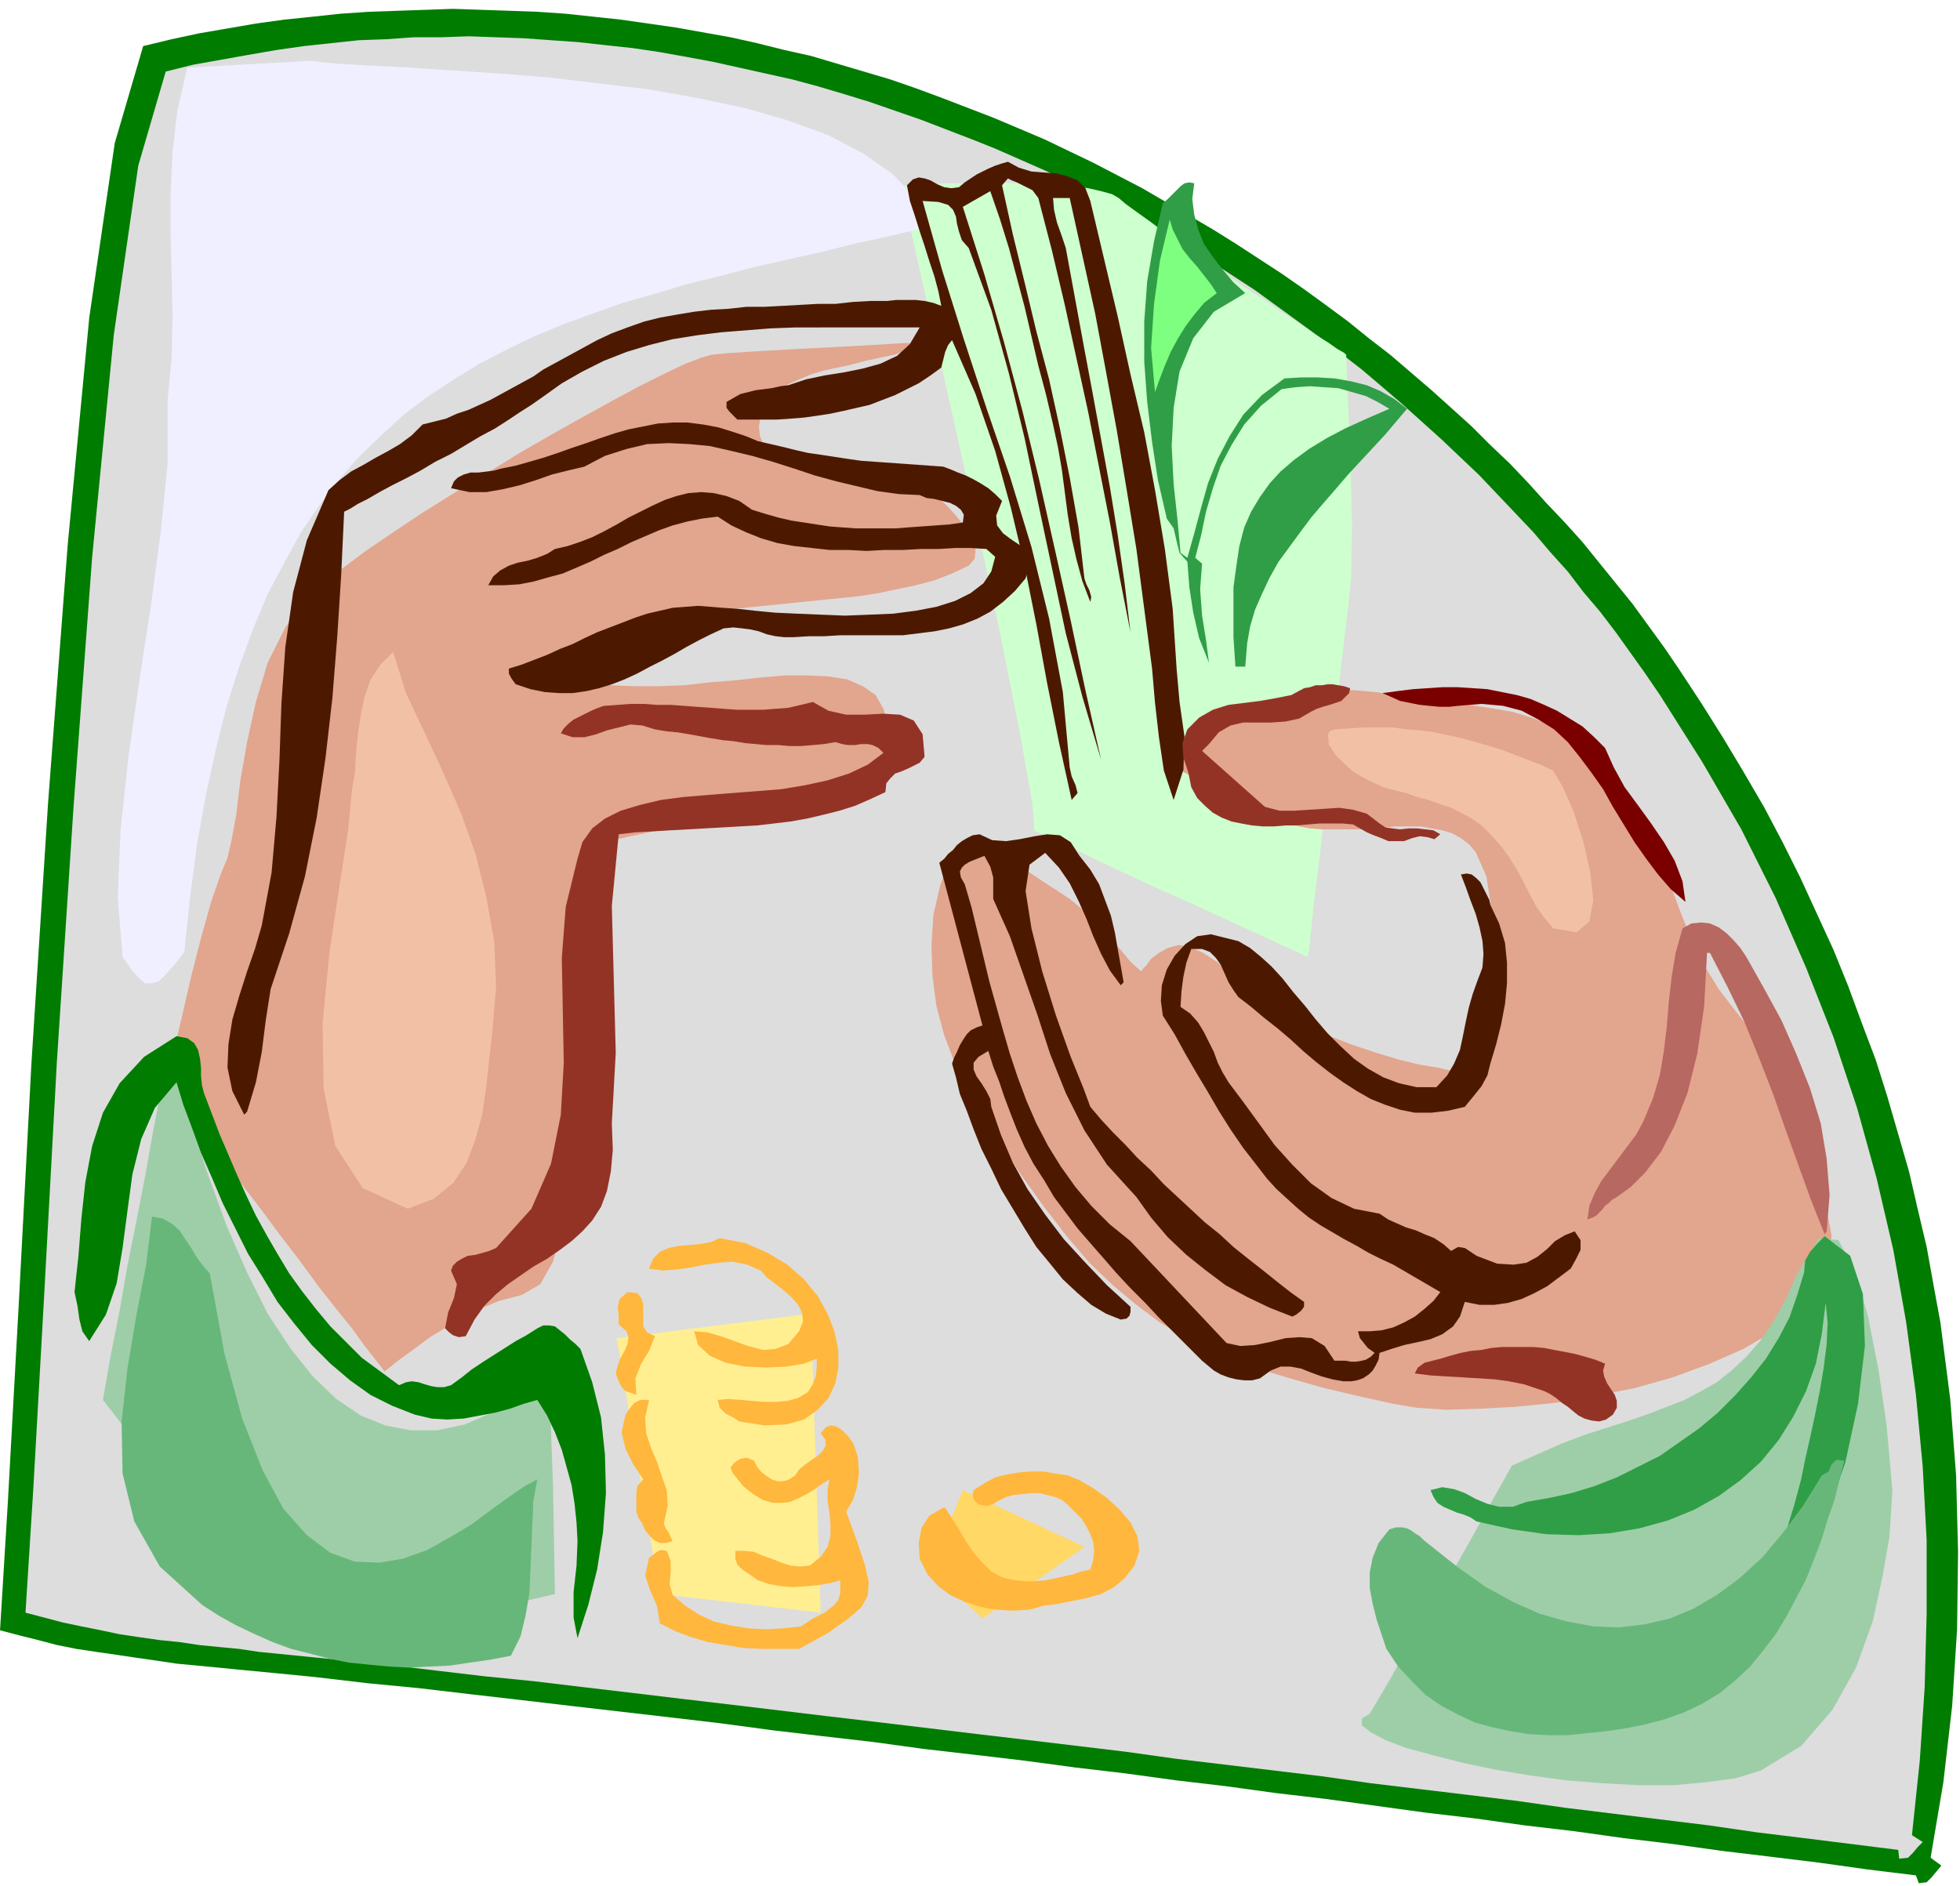 <svg xmlns="http://www.w3.org/2000/svg" fill-rule="evenodd" height="1.924in" preserveAspectRatio="none" stroke-linecap="round" viewBox="0 0 1999 1924" width="1.999in"><style>.pen1{stroke:none}.brush2{fill:#007c00}.brush5{fill:#e2a58e}.brush6{fill:#9ecea8}.brush10{fill:#4c1900}.brush11{fill:#309e47}.brush13{fill:#f2c1a5}.brush14{fill:#933326}.brush17{fill:#68b77a}.brush18{fill:#ffb73d}</style><path class="pen1 brush2" d="m1969 1895 11 8-5 6-5 6-5 5-8 1-3-8-49-6-50-7-49-6-50-6-50-7-50-6-50-7-51-6-50-7-51-6-51-7-51-7-51-6-51-7-51-6-51-7-51-6-52-7-51-6-52-6-51-7-52-6-51-6-52-7-51-6-52-6-52-6-51-6-52-6-51-6-52-5-51-6-20-2-20-2-21-2-21-2-20-2-21-2-21-2-20-3-21-3-20-3-21-3-20-3-20-4-19-5-20-5-19-5 8-131 11-200 13-247 17-266 20-263 22-232 26-178 29-99 29-7 28-6 29-5 29-5 29-4 29-3 28-3 29-2 29-1 29-1 28-1 29 1 29 1 28 1 29 2 28 3 28 3 28 4 28 4 28 5 28 5 27 6 28 7 27 6 27 8 27 8 27 8 26 9 27 10 26 10 26 10 26 11 26 11 25 12 25 12 25 13 25 13 24 14 24 14 24 14 24 15 23 15 23 15 23 16 22 16 23 17 21 17 22 17 21 18 21 18 20 18 21 19 19 19 20 19 19 20 18 20 19 20 18 20 17 21 17 21 17 21 16 22 16 22 15 22 23 35 22 35 21 35 21 36 19 36 18 36 17 37 17 37 15 37 14 38 14 37 12 38 11 38 11 38 9 39 9 38 7 39 7 38 5 39 5 39 3 39 3 39 1 39 1 39-1 79-5 78-9 78-13 77z"/><path class="pen1" style="fill:#ddd" d="m1950 1872 11 7-5 5-5 6-5 5-9 1-1-9-48-6-48-6-49-6-48-7-49-6-49-6-49-6-49-7-49-6-50-6-50-6-49-7-50-6-50-6-50-6-50-7-50-6-50-6-51-6-50-6-50-6-51-6-50-6-50-6-51-6-50-6-51-6-50-6-50-5-51-6-50-6-50-5-20-2-20-2-20-2-20-2-20-3-21-2-20-2-20-3-20-2-21-3-20-3-19-4-20-4-19-4-19-5-19-5 8-127 11-196 13-239 17-260 19-255 22-226 25-173 28-96 28-7 28-5 28-5 29-5 28-4 28-3 28-3 28-1 28-2h28l28-1 28 1 28 1 28 2 28 2 27 3 28 3 27 4 28 5 27 5 27 6 27 6 27 6 26 7 27 8 26 8 26 9 26 9 26 10 26 10 25 10 25 11 25 11 25 12 24 13 24 12 24 14 24 13 24 14 23 14 23 15 23 15 22 16 22 16 22 16 21 16 22 17 20 17 21 18 20 18 20 18 19 18 20 19 18 19 19 20 18 19 17 20 18 20 16 21 17 20 16 21 15 21 15 21 15 22 43 68 40 69 35 70 31 71 28 71 24 72 20 72 17 73 13 73 10 74 7 74 4 75v75l-2 75-5 75-8 76z"/><path class="pen1" style="fill:#ceffce" d="m1055 847-2-27-13-73-21-106-26-121-27-121-24-106-17-75-6-29h8l10-1h13l15-1h35l19-1 20 1h19l19 1 17 2 16 2 13 3 11 3 7 4 7 6 11 8 14 10 16 12 19 13 19 13 20 14 21 14 20 13 19 13 18 12 16 11 13 8 10 7 7 4 2 2 1 29 3 68 2 77-1 54-3 29-6 50-7 62-8 68-7 66-7 57-4 39-2 15-3-1-10-5-14-6-19-9-22-10-24-11-26-12-27-12-26-12-26-12-23-11-21-10-17-8-13-6-7-3-1-1z"/><path class="pen1 brush5" d="m173 1108 1-13 4-26 8-34 9-39 10-39 10-36 10-29 7-17 4-17 5-27 4-34 7-40 9-41 12-40 18-36 22-30 15-14 21-16 24-18 28-19 30-20 32-20 33-20 34-21 33-19 32-18 31-17 28-15 24-12 21-10 16-6 10-3 9-1 12-1 15-1 16-1 18-1 18-1 20-1 19-1 19-1 18-1 16-1 15-1h12l9-1h8l-12 5-12 4-14 4-14 3-14 3-15 4-14 3-14 3-13 4-12 5-11 5-10 6-8 8-6 8-4 10-2 11 1 10 4 9 6 7 8 5 9 4 12 3 12 2 13 2 14 1 14 2 15 1 14 2 13 2 13 3 11 5 10 5 10 7 12 10 10 11 10 12 7 12 3 11-1 9-6 7-17 8-18 7-19 5-19 4-19 4-19 3-19 2-20 2-20 2-19 2-20 2-20 2-20 2-19 3-19 4-19 5-16 5-20 6-21 6-20 8-17 7-11 8-3 7 7 6 20 7 22 5 24 1h25l26-1 26-3 26-2 26-3 25-2h23l21 1 19 3 16 7 13 9 8 14 5 18-1 19-5 16-10 14-13 11-17 9-20 8-22 6-23 5-25 4-26 4-26 4-26 3-25 4-24 5-23 5-20 7-1 5-4 12-4 20-5 25-5 29-4 32-2 33 1 33 2 36 1 41 1 43-2 42-5 39-9 32-13 23-19 11-23 6-24 10-23 13-22 13-19 14-15 11-10 8-4 3-2-3-7-9-11-14-13-18-17-21-18-23-19-26-20-26-20-27-20-26-19-24-16-23-15-19-11-15-8-11-3-6z"/><path class="pen1 brush6" d="m105 1428 8-46 9-45 8-46 9-45 9-46 8-45 9-46 8-45 18 69 20 62 20 55 21 48 21 42 23 35 23 29 24 23 25 17 25 10 26 5h27l28-6 28-12 29-16 30-22 1 56 2 56 1 55 1 56-34 8-32 5-33 2-31-1-31-3-30-7-30-9-29-12-28-14-28-17-27-19-27-22-26-24-26-26-25-28-24-31z"/><path class="pen1" style="fill:#ffef91" d="m673 1626-44-261 198-25 10 305-164-19z"/><path class="pen1" style="fill:#ffd866" d="m949 1601 33-81 124 58-104 73-53-50z"/><path class="pen1 brush5" d="m969 875 8-9 11-3 14 2 15 6 17 9 16 10 15 10 14 9 12 8 11 9 11 10 10 11 10 11 10 11 10 12 11 10 1-2 4-4 5-7 8-6 9-5 11-3 12 2 13 6 14 9 11 9 11 9 11 10 13 10 16 11 20 12 26 12 28 11 27 9 23 7 21 5 18 3 13 3 8 1h3l4-28 6-29 7-30 7-29 5-29 1-28-4-26-11-25-7-8-8-6-9-5-10-3-11-2-11-2h-25l-13 1-13 1-13 1h-37l-12-1-11-2-18-6-17-7-17-8-17-8-17-9-16-9-17-9-16-8 1-1 3-3 6-4 7-6 9-7 11-7 12-8 14-8 15-7 16-7 18-6 18-6 20-3 20-2h21l22 2 21 3 19 3 17 3 17 2 15 1 13 2 13 2 12 2 12 2 10 3 10 3 10 4 10 5 10 5 9 7 10 8 20 18 17 18 14 18 11 19 10 18 8 19 8 19 7 19 7 19 8 20 9 20 10 20 13 21 16 21 18 22 23 22 2 5 5 15 7 21 9 26 9 26 9 26 6 21 5 15 6 31-3 28-12 26-19 23-25 21-31 18-34 15-38 14-39 11-41 8-40 7-40 4-37 2-34 1-30-2-24-4-36-8-34-8-32-9-30-9-29-10-27-11-25-13-25-15-24-18-24-20-24-23-23-27-24-31-25-35-25-39-26-44-14-27-11-29-8-30-4-31-1-31 2-31 7-30 10-28z"/><path class="pen1 brush6" d="m1542 1495 27-12 25-11 24-9 22-7 22-7 20-7 18-7 18-7 17-9 16-9 15-12 15-14 14-16 13-19 13-23 12-27 22-36 20 2 16 30 14 47 11 56 8 55 4 44 2 23-1 17-2 31-7 40-10 46-17 47-24 43-32 37-41 25-26 8-30 4-33 3h-36l-37-2-37-3-37-5-36-6-33-7-31-8-26-7-21-8-15-8-9-7v-7l8-5 19-32 18-32 18-31 19-32 18-31 18-32 17-31 18-32z"/><path class="pen1" style="fill:#efefff" d="m949 231-38 9-37 8-36 9-36 8-35 8-34 9-33 8-33 10-32 9-31 11-30 11-29 12-29 14-27 14-26 16-26 17-24 18-23 21-23 22-21 24-20 26-19 28-17 31-17 32-15 36-14 38-13 41-11 44-10 46-9 50-7 53-6 57-10 13-9 10-7 7-7 2h-7l-6-5-8-9-9-13-5-61 3-69 8-74 11-77 12-78 10-75 7-70v-64l4-43 1-43-1-42-1-42v-42l2-42 5-42 10-43 125-7 28 3 35 2 40 2 44 3 47 3 50 4 50 6 51 6 50 9 48 10 45 13 41 15 36 19 30 21 23 25 15 28z"/><path class="pen1 brush10" d="m1200 682 3 34 5 35-1 34-10 31-10-30-5-34-4-35-3-35-8-61-8-61-10-61-10-60-11-60-11-59-13-59-13-59h-17l1 12 3 13 5 14 4 12 9 49 9 49 9 48 9 49 9 49 8 49 7 49 6 50-11-56-10-56-11-56-11-56-12-55-12-55-13-55-14-54-3-4-3-4-4-2-4-2-4-2-4-2-5-2-4-2-6 7 11 50 12 49 12 50 13 49 11 50 10 50 9 51 6 52 2 6 3 6 2 7-1 5-8-21-6-22-5-22-4-24-3-23-3-23-4-23-5-23-7-30-8-30-7-30-7-30-8-30-8-30-9-29-10-29-28 16 22 69 20 69 19 71 17 70 16 71 16 72 15 71 16 71-19-64-17-65-14-66-14-66-14-67-16-66-18-65-23-63-7-8-3-9-2-8-1-7-3-7-5-5-10-3-16-1 20 71 22 70 23 70 24 70 22 72 18 73 14 75 7 77 2 9 4 9 2 8-6 7-13-59-12-60-11-60-12-60-14-59-16-58-20-58-24-55-4 5-3 7-2 8-2 8-11 8-12 8-12 6-12 6-13 5-13 5-13 3-13 3-14 3-13 2-14 2-13 1-14 1h-41l-4-4-4-4-3-4v-6l7-4 7-4 8-2 8-2 8-1 8-1 9-2 8-1 18-6 19-4 19-3 20-4 18-5 17-8 13-12 10-17H811l-26 1-25 2-25 2-24 3-25 4-24 6-23 7-23 9-22 11-21 12-21 15-10 7-11 7-12 8-14 9-15 8-15 9-15 9-16 8-15 9-15 8-14 7-13 7-12 7-10 5-8 5-6 3-3 64-4 63-5 63-7 61-9 61-12 60-16 58-19 57-5 32-4 32-6 31-9 30-3 3-12-24-5-24 1-24 4-25 7-24 8-25 8-23 7-24 10-54 5-57 3-57 2-58 4-58 8-56 14-53 22-51 11-10 12-9 13-7 12-7 13-7 12-7 12-9 11-11 12-3 12-3 11-5 12-4 11-5 11-5 11-6 11-6 11-6 11-6 10-7 11-6 11-6 11-6 11-6 11-6 15-7 16-6 17-6 16-4 17-3 18-3 17-2 18-1 18-2h18l19-1 18-1 18-1h18l18-2 18-1h17l9-1h20l9 1 9 2 8 3-3-15-4-15-5-15-5-16-5-15-5-16-5-15-3-16 6-6 6-2 6 1 6 2 7 4 7 3 7 1 8-1 6-5 6-4 6-4 6-3 6-3 7-3 6-2 7-2 11 6 13 4 13 1 13 1 11 3 10 4 8 8 5 13 14 59 14 59 13 59 14 59 11 59 10 60 8 61 4 61z"/><path class="pen1 brush11" d="m1218 187-2 16 2 16 4 15 6 15 9 13 10 13 11 13 12 11-32 19-21 27-14 34-6 37-2 39 2 39 4 37 3 33 7 5 7-25 7-26 7-25 10-25 12-23 14-22 19-20 23-17 17-1h17l17 1 17 3 16 4 14 6 14 8 13 10-11 13-11 13-12 13-13 14-13 14-12 14-13 15-12 14-12 16-11 15-11 15-9 16-8 17-7 16-5 17-3 17-2 24h-10l-2-30v-51l3-22 3-20 5-19 7-16 9-15 10-14 11-12 14-12 15-11 18-11 19-10 22-10 23-10-12-7-12-6-14-4-14-4-15-1-14-1-15 1-14 2-21 17-17 19-13 21-11 21-8 23-7 24-5 24-6 23 7 6-2 26 2 27 4 25 3 23-10-25-6-26-4-26-2-26-8-9-3-12-3-13-7-10-9-39-6-39-5-41-3-41v-41l3-41 7-41 9-39 4-3 4-4 3-3 4-4 3-3 4-3 5-1 5 1z"/><path class="pen1" style="fill:#7fff7f" d="m1178 400-4-45 3-45 6-44 10-42 3 10 5 10 5 10 7 9 8 9 7 9 7 9 6 9-13 10-10 12-9 12-8 13-7 13-6 14-5 13-5 14z"/><path class="pen1 brush10" d="m962 476 8 3 7 3 8 3 8 4 7 4 8 5 7 6 7 7-6 15 1 10 6 8 8 6 9 6 7 8 3 11-4 15-11 13-12 11-13 10-13 7-15 6-14 4-15 3-16 2-16 2h-64l-16 1h-16l-16 1h-9l-9-1-9-2-8-3-9-2-8-1-9-1-10 1-13 6-12 6-13 7-12 7-13 7-12 6-13 7-13 6-13 5-13 4-13 3-14 2h-14l-14-1-15-3-15-5-3-4-2-3-2-4v-5l13-4 13-5 13-5 13-6 13-5 12-6 13-6 13-5 13-5 13-5 12-4 13-3 13-3 13-1 13-1 13 1 12 1 15 1 18 2 21 2 22 1 24 1 25 1 25-1 24-1 23-3 21-4 19-6 16-8 13-10 8-12 4-15-9-8-16-1h-16l-17 1h-18l-18 1h-19l-18 1-19-1h-19l-18-2-18-2-17-3-17-5-15-6-15-7-14-9-16 2-15 3-15 4-14 5-14 6-14 6-14 7-14 6-14 7-14 6-14 6-15 4-14 4-15 3-16 1h-16l5-9 7-6 9-5 9-3 10-2 10-3 10-4 8-5 13-3 12-4 13-5 12-6 13-7 12-7 12-6 12-6 13-6 12-4 12-3 13-1 13 1 13 3 13 5 13 9 13 4 14 4 13 3 13 2 13 2 13 2 13 1 14 1h40l13-1 14-1 14-1 14-1 14-2 1-8-3-5-5-4-6-3-8-2-8-2-8-1-7-3-21-1-22-3-21-5-21-5-22-6-21-7-22-7-21-6-21-5-22-5-21-2-21-1-22 1-21 5-22 7-21 11-17 4-16 4-17 6-16 5-17 4-17 3h-17l-19-4 3-7 4-4 6-3 7-2h8l8-1 8-1 7-2 15-3 14-4 14-4 15-5 14-5 15-5 14-5 15-5 14-4 15-3 15-3 15-1h15l16 2 16 3 16 5 12 4 12 5 13 3 13 3 12 3 13 3 14 2 13 2 13 2 14 2 14 1 14 1 14 1 14 1 14 1 14 1z"/><path class="pen1 brush13" d="m414 707 19 40 19 41 18 41 15 42 11 44 8 45 2 46-4 48-3 26-3 28-4 28-7 26-9 24-14 21-20 16-26 10-46-21-28-43-12-59-1-67 7-71 10-67 9-58 4-42 3-17 1-19 2-20 3-20 4-19 6-17 10-15 13-13 13 42z"/><path class="pen1 brush14" d="m1337 726-12 7-14 3-14 1h-29l-13 3-12 7-10 12-7 7 64 57 15 4h15l15-1 16-1 15-1 14 2 14 4 13 10 6 4 7 1 8 1 9-1h8l9 1 8 1 7 4-6 5-7-2-8-1-8 2-8 3h-16l-7-3-8-3-7-3-7-4-7-4-11-1h-23l-12 1-12 1h-11l-12 1h-11l-11-1-11-2-10-2-10-4-9-5-8-7-8-8-6-11-3-15-5-15-1-15 5-14 12-12 14-8 16-5 16-2 16-2 17-3 15-3 13-7 6-1 6-2h6l6-1h5l6 1 6 1 6 2-1 5-4 4-4 4-6 2-6 2-7 2-6 2-6 3z"/><path class="pen1" style="fill:#7a0000" d="m1637 763 9 20 11 20 14 19 13 18 13 19 11 19 8 21 3 21-15-13-13-15-12-16-12-17-11-18-11-18-10-18-12-17-12-16-12-15-14-13-16-10-17-9-19-5-22-2-24 2-9 1h-10l-10-1-10-1-10-2-10-2-9-4-9-4 15-2 16-2 15-1 15-1h16l15 1 15 1 15 3 15 3 14 4 14 6 13 6 13 8 13 8 12 11 11 11z"/><path class="pen1 brush14" d="m631 851-7 73 2 75 2 75-4 72 1 27-2 22-4 20-6 16-9 14-10 11-11 10-12 9-13 9-14 8-13 9-13 9-12 10-12 12-10 14-9 17-7 1-6-2-4-3-4-4 3-16 6-15 3-14-6-14 2-5 4-4 5-3 6-3 8-1 7-2 7-2 7-3 36-40 20-46 10-50 3-53-1-54-1-53 4-52 12-49 5-17 10-14 13-10 16-8 20-6 21-5 23-3 24-2 25-2 26-2 25-2 24-4 23-5 22-7 19-9 16-12-5-5-6-3-5-1h-7l-6 1h-7l-6-1-7-2-12 2-11 1-12 1h-12l-11-1h-12l-11-1-11-1-12-2-11-1-12-2-11-2-11-2-12-2-11-1-12-2-13-4-12-1-12 3-12 3-11 4-12 3h-12l-12-4 3-5 5-5 5-4 6-3 6-3 6-3 7-3 6-2 14-1 13-1h14l13 1h14l14 1 13 1 14 1 13 1 14 1h26l13-1 13-1 13-3 12-3 16 9 18 4h19l19-1 17 1 14 6 9 14 2 23-5 6-6 3-6 3-7 3-6 2-5 5-4 5-1 9-15 7-16 7-16 5-16 4-17 4-17 3-17 2-17 2-18 1-17 1-18 1-18 1-18 1-17 1-18 1-17 2z"/><path class="pen1 brush13" d="m1584 947-9-11-8-11-7-13-6-12-7-13-8-13-9-12-10-11-9-9-10-7-11-6-10-5-12-4-11-4-12-3-11-4-12-3-11-3-11-5-10-5-10-6-9-8-9-9-7-11v-5l-1-4 2-4 5-2 15-1 15-1h29l15 2 14 1 14 2 14 3 14 3 14 4 14 4 13 4 13 5 13 5 13 5 13 6 10 17 11 25 10 31 7 31 3 28-4 22-13 11-24-4z"/><path class="pen1 brush10" d="m1101 873 11 14 9 15 6 16 6 16 4 17 3 17 3 17 3 17-3 3-11-15-9-17-8-18-7-18-8-18-9-18-11-16-14-15-16 12-4 27 6 38 11 44 14 45 15 42 13 32 7 19 11 13 12 13 13 13 12 13 14 13 13 14 14 13 14 13 14 13 15 12 14 13 15 12 14 11 15 12 14 11 14 10v5l-3 4-5 4-4 2-23-9-23-11-22-12-20-15-20-16-19-18-17-20-15-21-30-33-23-35-19-38-16-40-13-40-14-40-14-40-17-38v-22l-3-11-6-11-5 2-5 2-5 2-5 3-3 3-2 4 1 6 4 7 7 24 6 25 6 25 6 25 7 25 7 25 7 24 8 24 9 24 10 23 12 23 13 21 15 21 16 19 19 19 21 17 98 104 14 3 15-1 15-3 16-4 14-1 13 1 13 8 10 15h11l6 1h5l6-1 4-1 5-3 4-4-7-5-4-5-4-5-2-7h12l12-1 12-3 11-5 11-6 10-8 9-8 7-9-12-7-12-7-12-7-12-7-13-6-12-6-12-7-13-7-12-7-12-7-12-8-11-9-11-10-11-10-10-11-10-13-14-18-13-19-12-19-11-19-12-20-11-19-11-20-12-19-2-15 1-16 5-16 8-14 11-12 12-8 14-2 16 4 12 3 12 7 11 9 11 10 11 12 11 14 12 14 11 14 12 14 13 13 14 13 14 10 16 9 16 6 18 4h20l11-12 7-12 6-14 3-14 3-15 3-14 4-14 5-14 5-13 1-14-1-13-3-14-4-14-5-13-5-14-5-13 6-1 5 1 5 4 4 4 3 6 3 6 3 6 1 5 9 19 6 20 2 20v21l-2 21-4 21-5 20-6 20-3 12-6 11-8 10-9 11-17 4-17 2h-17l-15-3-15-5-15-6-14-8-14-9-14-10-14-11-13-11-13-12-13-11-14-11-13-11-13-10-5-7-5-8-4-9-4-9-5-7-6-6-8-3h-11l-5 14-3 14-2 15-1 16 10 7 8 9 6 10 5 10 5 10 4 11 5 10 6 10 15 20 16 22 16 22 18 20 19 19 21 15 23 11 26 5 9 6 9 4 9 4 10 3 9 4 10 4 9 6 8 7 7-4 7 1 6 4 6 4 21 8 17 1 13-2 11-6 10-8 8-8 10-6 10-4 6 9v10l-5 10-5 9-12 9-12 9-13 7-13 6-14 4-14 2h-15l-15-3-5 15-7 10-11 8-12 5-13 3-14 3-13 4-12 4-1 7-3 6-3 5-4 4-6 4-6 2-6 1h-8l-11-2-11-3-11-4-10-4-11-2h-10l-10 4-11 8-8 2h-8l-8-1-8-2-8-3-7-4-6-5-6-5-15-15-14-14-15-15-14-15-15-15-14-15-13-15-14-16-13-15-12-16-12-16-10-17-11-17-9-17-8-18-7-18-6-16-5-15-6-15-5-16-10 6-5 6v7l3 7 5 7 5 8 4 8 1 8 10 29 12 28 15 27 18 26 19 25 22 24 22 23 24 22v5l-1 4-3 3-6 1-15-6-15-9-14-12-15-14-13-16-14-17-12-19-12-20-12-20-10-21-10-20-8-20-7-19-7-17-4-17-4-14 2-6 3-6 3-7 3-5 4-6 4-4 6-3 6-2-44-166 5-4 4-5 5-4 4-5 5-4 5-3 6-3 7-1 13 6 14 1 14-2 15-3 13-2 13 1 11 7 9 14z"/><path class="pen1" style="fill:#b76860" d="m1863 1256-2 3-14-35-13-36-13-36-13-37-14-36-15-37-17-35-18-35h-3l-3 55-7 48-10 40-13 33-14 27-16 21-15 15-14 10-5 3-3 3-4 3-3 4-3 3-3 3-4 2-5 2 2-14 5-12 7-13 9-12 9-12 9-12 9-12 7-13 10-24 7-24 4-24 3-25 2-25 3-26 4-24 7-25 9-5 10-1 9 1 9 4 8 6 7 7 7 8 6 9 18 32 18 33 15 34 14 35 11 36 6 36 3 37-3 37z"/><path class="pen1 brush2" d="m208 1115 8 21 8 21 9 21 9 21 9 20 10 21 11 20 11 19 12 20 13 18 14 18 15 18 16 16 16 16 19 14 19 14 7-3 6-1 7 1 6 2 7 2 6 1h7l7-2 11-8 10-8 12-8 11-7 11-7 11-7 11-6 11-7 6-3h6l6 1 5 4 5 4 5 5 6 5 5 5 12 34 9 36 4 38 1 39-3 40-6 38-9 36-11 34-4-21v-26l3-27 1-25-1-19-2-19-3-19-5-18-5-18-7-18-8-17-10-16-14 4-14 5-15 4-16 3-16 3-17 1-16-1-17-4-23-9-22-11-21-15-20-17-19-19-18-22-17-22-15-25-15-24-13-26-13-26-11-26-11-25-9-25-9-24-7-23-22 26-14 32-9 36-5 37-5 38-6 36-11 32-17 27-7-10-3-12-2-14-3-14 4-37 3-38 4-37 7-37 11-34 17-30 25-27 33-21 11 2 7 5 4 7 2 9 1 9v9l1 9 2 8z"/><path class="pen1 brush11" d="m1818 1609-1-23 5-25 8-26 7-26 4-20 5-22 5-23 5-25 4-24 3-24 1-22-2-20-4 32-6 30-10 28-13 26-15 24-18 22-21 19-22 16-25 14-27 11-29 8-30 5-32 2-33-1-35-5-36-8-6-4-7-3-7-2-7-3-7-3-6-4-4-6-3-7 12-3 12 2 11 4 11 6 12 5 12 3h14l14-5 23-4 23-5 23-7 23-9 22-11 22-11 20-14 20-14 19-16 18-18 16-18 15-19 13-21 11-21 8-23 7-23 1-12 5-9 7-8 8-8 26 20 13 39 2 53-7 59-13 60-19 54-22 41-23 22z"/><path class="pen1 brush17" d="m548 1509-4 22-1 23-1 24-1 24-1 23-4 23-5 21-10 20-21 4-21 3-20 3-21 1-21 1-20-1-21-2-20-2-20-4-19-5-20-5-19-7-18-8-19-9-18-10-17-11-43-39-26-46-12-49-1-53 6-54 9-54 10-52 6-49 11 2 9 5 8 7 6 9 6 9 6 10 6 8 7 8 15 82 18 66 21 53 21 39 24 27 24 18 25 9 25 1 24-4 25-9 23-13 22-13 20-15 18-13 16-11 13-7z"/><path class="pen1 brush18" d="m754 1450-6-4-8-4-6-6-2-8 11-1 12 1 12 1 12 1h12l12-1 11-3 10-6 5-8 3-8 1-9v-9l-13 5-18 3-20 1-22-1-20-4-16-7-12-11-4-14 13 1 14 4 14 5 14 5 15 4 13-1 13-5 11-13 4-10-1-9-4-8-7-8-8-7-9-7-8-6-6-7-14-6-15-3-14 1-14 2-15 3-14 2-14 1-14-2 4-10 7-7 9-4 10-2 11-1 11-1 11-2 9-4 26 5 23 10 20 12 17 15 14 17 10 18 7 18 4 19v18l-3 16-7 15-11 12-14 10-18 5-22 1-26-4zm-86-87-6 15-8 13-6 15 1 17-5-2-6-2-4-4-3-6-3-8 2-8 3-8 4-7 3-7 1-7-2-6-8-7v-9l-1-9 2-8 8-7 10 1 4 5 2 6v23l4 6 8 4z"/><path class="pen1 brush14" d="m1637 1391-2 7 1 6 3 7 4 6 4 6 2 6v7l-4 7-7 5-7 2-8-1-7-2-6-3-5-4-6-5-6-4-6-5-6-4-6-3-6-2-15-5-15-3-15-2-16-1-16-1-17-1-16-1-16-2 3-6 7-5 8-2 8-2 10-3 11-3 10-2 11-1 10-2 11-1h32l11 1 10 2 11 2 10 2 11 3 10 3 10 4z"/><path class="pen1 brush18" d="m662 1428-4 18 1 16 5 15 6 14 5 15 5 14 1 16-4 18 2 5 3 4 2 5 2 4-7 2h-6l-6-3-5-5-4-5-3-7-4-6-2-6v-18l1-8 6-7-10-15-8-16-4-17 4-18 4-6 5-6 6-3h9z"/><path class="pen1 brush18" d="m875 1487 1 16-2 14-4 13-7 12 11 30 8 24 4 18-1 14-7 12-14 12-20 14-29 16h-38l-19-1-18-3-18-3-17-5-16-6-16-8-3-18-7-16-5-15 4-18 4-3 4-3 4-2 6 1 4 10v11l-1 13 3 11 13 11 14 9 15 7 17 4 18 3 18 1 18-1 18-2 6-4 6-4 6-3 6-3 5-4 5-4 4-5 2-7v-13l-11 3-12 2-12 1-13 1-12-1-12-2-12-4-10-7-6-4-5-5-2-6v-8h10l9 1 9 4 9 3 10 4 9 3 10 1 10-1 11-9 7-10 3-11v-12l-1-12-2-12v-11l2-11-8 5-7 5-8 5-8 4-9 4-9 1h-9l-10-3-5-3-5-3-5-4-5-4-4-5-4-5-3-4-2-5 4-5 6-4 7-1 7 3 3 6 4 5 5 4 6 4 6 2h6l6-2 6-4 4-6 6-5 7-5 6-4 5-5 3-5v-6l-5-7 5-6 5-2 6 1 6 4 6 6 5 7 3 8 2 7z"/><path class="pen1 brush17" d="m1881 1490-5 20-5 20-7 20-6 20-8 21-8 20-10 19-10 19-11 18-13 17-13 16-15 14-16 13-18 11-19 9-20 7-19 5-20 4-20 3-20 2-19 2h-20l-19-1-19-3-19-4-18-5-17-8-17-9-16-11-14-14-14-15-12-18-5-15-5-15-4-16-3-16v-16l3-15 6-15 11-14 7-2h6l5 1 4 2 4 3 5 3 4 4 5 4 29 23 28 20 29 16 27 12 28 8 27 5 26 1 26-3 26-6 24-10 24-14 23-17 23-21 21-25 21-28 19-31 7-4 3-7 5-5 8 1z"/><path class="pen1 brush18" d="m1157 1597-10 13-11 9-13 7-14 4-15 3-15 3-15 2-14 4-17 1-17-1-17-3-15-5-15-7-12-9-11-12-8-16-1-16 3-16 8-12 14-8h2l7 11 7 11 7 12 8 12 9 10 9 9 11 6 13 3 11 1h10l10-1 10-2 9-2 9-2 9-3 9-2 3-10 1-9-1-9-3-8-4-8-5-8-7-7-7-7-6-5-7-3-8-2-8-2h-8l-9 1-9 1-8 2-6 3-7 4-6 2-8-1-4-3-2-3-1-4 1-5 11-7 11-6 12-3 12-2 12-1h13l12 2 13 2 12 5 14 8 14 10 13 12 11 13 7 14 2 15-5 15z"/></svg>
